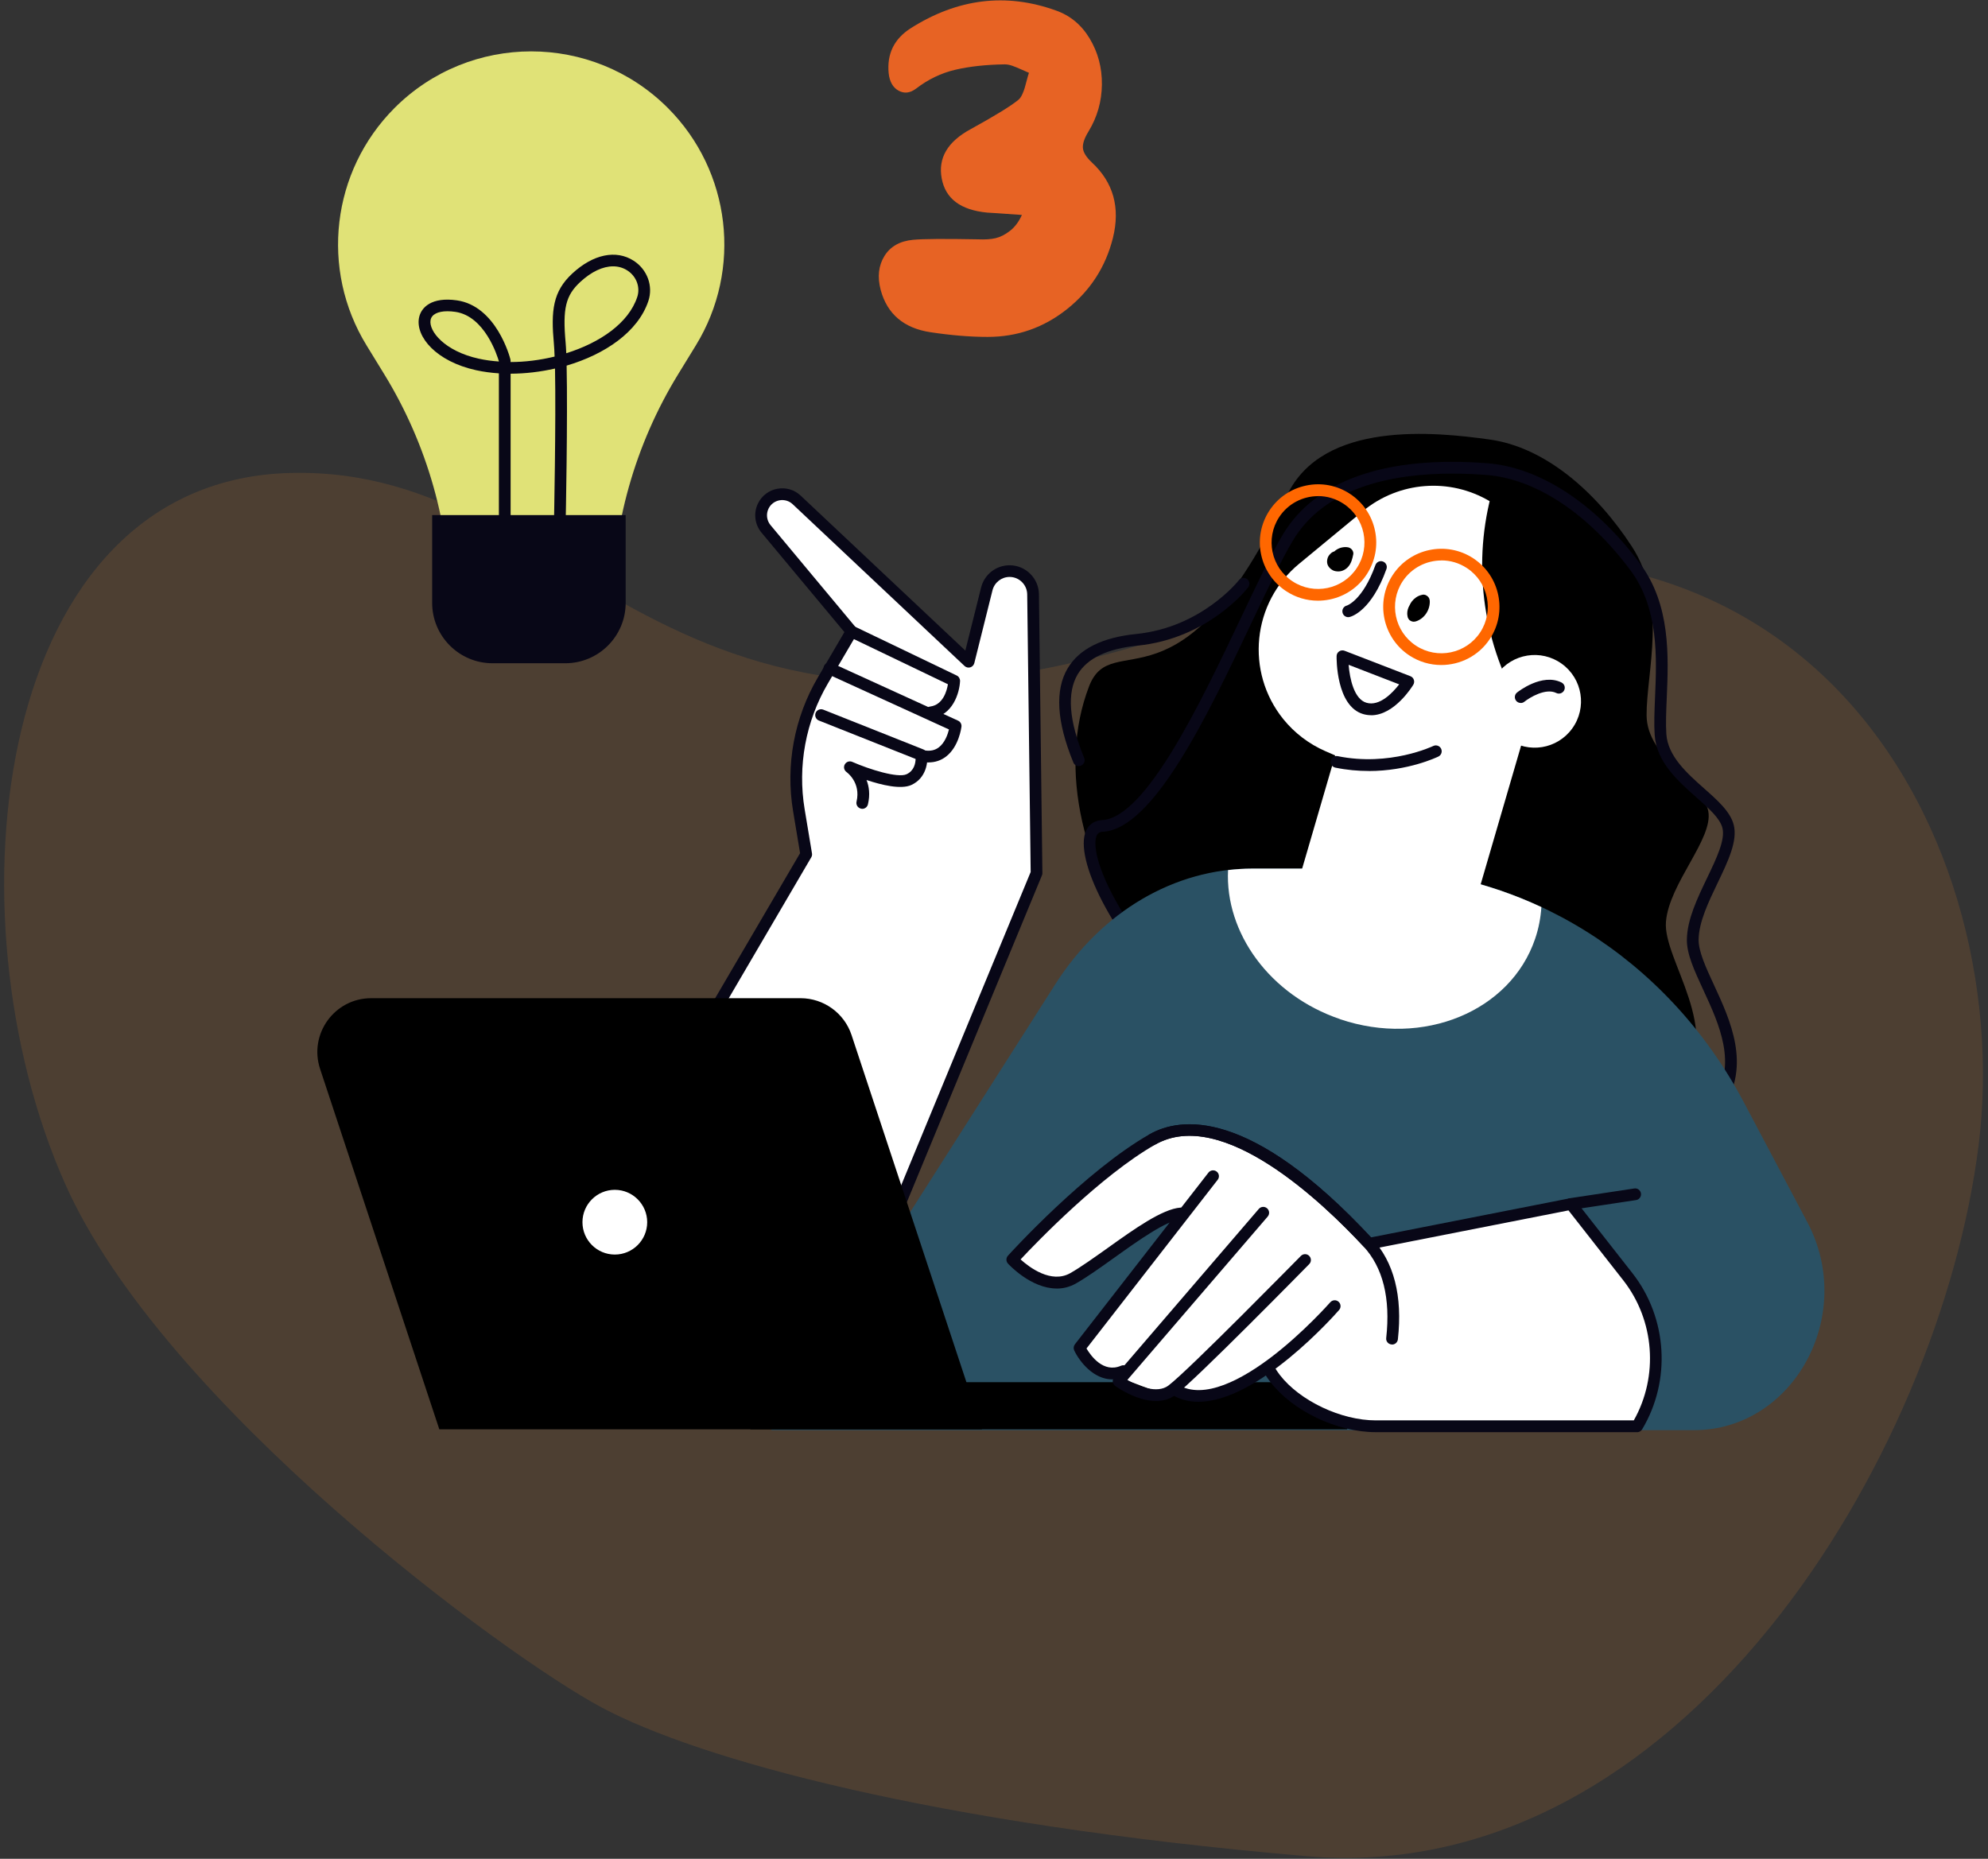 <svg xmlns="http://www.w3.org/2000/svg" width="339" height="317" viewBox="0 0 339 317" fill="none"><rect x="0" y="0" width="339" height="317" fill="#333333" stroke="none"/><path opacity="0.15" d="M49.696 80.654C-1.01 81.756 -9.452 155.651 11.115 201.907C27.811 239.457 86.072 282.376 102.607 291.194C119.141 300.013 158.824 311.036 222.758 316.548C286.692 322.059 330.784 248.204 337.398 195.294C344.012 142.383 306.534 68.527 209.531 104.903C112.528 141.28 100.402 79.551 49.696 80.654Z" fill="#E58A2F"></path><g clip-path="url(#clip0_11_1540)"><path d="M166.819 40.816C167.989 40.866 168.979 40.806 169.779 40.616C170.579 40.426 171.389 40.016 172.219 39.376C173.049 38.736 173.729 37.826 174.259 36.656C170.469 36.386 168.499 36.256 168.339 36.256C163.809 35.826 161.219 33.886 160.579 30.416C159.939 26.946 161.589 24.146 165.539 22.016C169.699 19.726 172.389 18.066 173.619 17.056C173.889 16.846 174.109 16.536 174.299 16.136C174.489 15.736 174.629 15.346 174.739 14.976C174.849 14.606 174.969 14.166 175.099 13.656C175.229 13.146 175.349 12.736 175.459 12.416C175.189 12.306 174.769 12.126 174.179 11.856C173.589 11.586 173.069 11.376 172.619 11.216C172.169 11.056 171.729 10.976 171.299 10.976C168.099 11.026 165.299 11.336 162.899 11.896C160.499 12.456 158.259 13.536 156.179 15.136C155.169 15.886 154.179 15.986 153.219 15.456C152.259 14.926 151.699 13.936 151.539 12.496C151.219 9.186 152.469 6.626 155.299 4.816C163.299 -0.254 171.539 -1.264 180.019 1.776C182.469 2.626 184.409 4.226 185.819 6.576C187.229 8.926 187.929 11.536 187.899 14.416C187.869 17.296 187.109 19.966 185.619 22.416C184.929 23.536 184.609 24.466 184.659 25.216C184.709 25.966 185.219 26.786 186.179 27.696C189.859 31.106 191.059 35.406 189.779 40.576C188.549 45.486 185.949 49.526 181.979 52.696C178.009 55.866 173.489 57.456 168.419 57.456C165.429 57.456 162.179 57.186 158.659 56.656C154.129 55.966 151.299 53.566 150.179 49.456C149.589 47.216 149.809 45.286 150.819 43.656C151.829 42.026 153.459 41.106 155.699 40.896C157.349 40.736 161.059 40.706 166.819 40.816Z" fill="#E76324"></path></g><g clip-path="url(#clip1_11_1540)"><path d="M255.492 195.211C255.492 195.211 279.212 195.581 286.642 185.611C294.072 175.641 283.552 163.751 284.082 157.201C284.612 150.651 292.182 143.031 291.302 138.351C290.422 133.661 280.832 129.261 280.782 122.001C280.732 114.751 284.432 102.661 278.272 93.201C272.112 83.741 263.392 76.261 254.052 74.961C244.712 73.651 225.502 71.651 219.452 84.511C201.292 123.121 189.662 106.721 185.702 117.071C175.062 144.841 201.662 189.091 255.502 195.221L255.492 195.211Z" fill="black"></path><path d="M262.492 200.931C262.492 200.931 262.462 200.931 262.442 200.931C216.182 198.581 184.812 157.081 184.802 143.821C184.802 140.391 187.002 139.901 187.952 139.851C195.432 139.461 204.802 119.701 211.652 105.271C214.392 99.501 216.752 94.521 218.742 91.181C224.272 81.891 236.342 77.671 253.612 79.001C262.592 79.691 272.082 85.921 279.652 96.091C284.902 103.141 284.522 111.931 284.222 118.991C284.122 121.271 284.032 123.431 284.152 125.201C284.412 128.981 287.702 131.891 290.592 134.461C292.902 136.501 295.082 138.441 295.642 140.681C296.332 143.411 294.672 146.871 292.912 150.541C291.332 153.831 289.702 157.231 289.652 160.211C289.612 162.231 290.902 165.011 292.262 167.951C295.082 174.041 298.592 181.631 293.822 188.941C286.822 199.661 263.532 200.881 262.542 200.921C262.522 200.921 262.512 200.921 262.492 200.921V200.931ZM247.652 80.771C237.322 80.771 225.872 83.111 220.452 92.211C218.512 95.471 216.172 100.411 213.452 106.131C206.002 121.841 196.722 141.391 188.052 141.851C187.642 141.871 186.792 141.921 186.792 143.821C186.792 149.571 194.622 162.981 207.262 174.621C218.522 185.001 237.242 197.631 262.492 198.931C263.662 198.871 285.852 197.511 292.142 187.851C296.302 181.471 293.192 174.741 290.442 168.801C288.922 165.511 287.602 162.671 287.652 160.191C287.712 156.781 289.442 153.181 291.112 149.701C292.712 146.361 294.222 143.211 293.712 141.191C293.292 139.541 291.342 137.811 289.272 135.981C286.092 133.161 282.482 129.961 282.162 125.361C282.032 123.471 282.122 121.261 282.222 118.921C282.512 112.171 282.872 103.781 278.052 97.291C270.832 87.581 261.872 81.641 253.462 81.001C251.602 80.861 249.652 80.771 247.662 80.771H247.652Z" fill="#080717"></path><path d="M183.952 130.651C183.562 130.651 183.182 130.421 183.032 130.031C180.172 123.071 179.852 117.661 182.082 113.941C184.052 110.661 187.972 108.701 193.752 108.121C204.902 107.001 211.202 99.021 211.262 98.941C211.602 98.501 212.222 98.421 212.662 98.761C213.102 99.101 213.182 99.721 212.842 100.161C212.572 100.521 205.982 108.911 193.952 110.111C188.842 110.621 185.422 112.261 183.792 114.961C181.902 118.111 182.272 122.921 184.882 129.261C185.092 129.771 184.852 130.361 184.342 130.571C184.222 130.621 184.092 130.651 183.962 130.651H183.952Z" fill="#080717"></path><path d="M288.812 243.901H131.522L179.952 167.851C187.852 155.441 200.292 148.131 213.512 148.131H233.482C259.922 148.131 284.312 163.331 297.332 187.921L308.192 208.431C316.582 224.281 305.862 243.901 288.832 243.901H288.812Z" fill="#2A5164"></path><path d="M145.202 107.701L140.302 116.051C136.392 122.721 134.952 130.551 136.222 138.171L137.472 145.691L95.612 217.191H148.532L176.752 148.911L176.162 101.351C176.132 99.161 174.352 97.391 172.162 97.391C170.322 97.391 168.722 98.641 168.272 100.421L165.172 112.841L135.862 85.251C134.102 83.601 131.252 84.101 130.172 86.261C129.532 87.541 129.712 89.081 130.622 90.181L145.212 107.691L145.202 107.701Z" fill="white"></path><path d="M148.532 217.191L176.752 148.911L176.162 101.351C176.132 99.161 174.352 97.391 172.162 97.391C170.322 97.391 168.722 98.641 168.272 100.421L165.172 112.841L135.862 85.251C134.102 83.601 131.252 84.101 130.172 86.261C129.532 87.541 129.712 89.081 130.622 90.181L145.212 107.691L140.312 116.041C136.402 122.711 134.962 130.541 136.232 138.161L137.482 145.681L95.622 217.181H148.542L148.532 217.191Z" fill="white"></path><path d="M148.532 218.191C148.402 218.191 148.272 218.171 148.152 218.111C147.642 217.901 147.402 217.321 147.612 216.801L175.752 148.711L175.162 101.361C175.142 99.721 173.792 98.391 172.162 98.391C170.782 98.391 169.582 99.331 169.242 100.671L166.142 113.091C166.052 113.431 165.792 113.711 165.452 113.811C165.112 113.911 164.742 113.821 164.482 113.581L135.172 85.991C134.572 85.421 133.752 85.181 132.932 85.321C132.112 85.471 131.432 85.981 131.062 86.721C130.602 87.651 130.732 88.761 131.392 89.551L145.982 107.061C146.252 107.381 146.292 107.841 146.072 108.211L141.172 116.561C137.392 123.011 135.982 130.631 137.212 138.011L138.462 145.531C138.502 145.761 138.462 146.001 138.342 146.201L96.481 217.701C96.201 218.181 95.591 218.341 95.112 218.061C94.632 217.781 94.472 217.171 94.751 216.691L136.432 145.501L135.242 138.341C133.932 130.501 135.432 122.401 139.452 115.551L143.992 107.801L129.852 90.831C128.682 89.431 128.452 87.461 129.272 85.821C129.932 84.511 131.132 83.601 132.582 83.351C134.032 83.091 135.472 83.521 136.542 84.531L164.612 110.951L167.302 100.191C167.862 97.961 169.852 96.401 172.162 96.401C174.892 96.401 177.132 98.621 177.162 101.341L177.752 148.901C177.752 149.041 177.732 149.171 177.672 149.291L149.452 217.571C149.292 217.961 148.922 218.191 148.532 218.191Z" fill="#080717"></path><path d="M158.732 122.491C158.232 122.491 157.802 122.121 157.742 121.611C157.672 121.061 158.062 120.561 158.612 120.491C160.792 120.221 161.452 117.861 161.642 116.691L144.772 108.591C144.272 108.351 144.062 107.751 144.302 107.261C144.542 106.761 145.142 106.551 145.632 106.791L163.142 115.201C163.502 115.371 163.722 115.751 163.712 116.151C163.622 118.141 162.482 122.021 158.862 122.481C158.822 122.481 158.782 122.481 158.742 122.481L158.732 122.491Z" fill="#080717"></path><path d="M158.332 130.031C158.032 130.031 157.732 130.011 157.422 129.961C156.872 129.881 156.502 129.371 156.582 128.821C156.662 128.271 157.162 127.911 157.722 127.981C158.662 128.121 159.432 127.951 160.082 127.461C161.122 126.671 161.612 125.251 161.822 124.401L141.012 114.901C140.512 114.671 140.292 114.081 140.512 113.571C140.742 113.071 141.332 112.851 141.842 113.071L163.372 122.901C163.772 123.081 164.002 123.501 163.952 123.931C163.932 124.071 163.522 127.351 161.302 129.041C160.442 129.691 159.452 130.021 158.342 130.021L158.332 130.031Z" fill="#080717"></path><path d="M147.032 137.931C146.952 137.931 146.882 137.931 146.802 137.901C146.262 137.771 145.932 137.231 146.062 136.701C146.822 133.461 144.452 131.741 144.352 131.661C143.932 131.361 143.802 130.801 144.062 130.351C144.312 129.911 144.862 129.721 145.332 129.931C148.272 131.221 153.092 132.721 154.582 132.041C155.882 131.451 156.112 130.171 156.132 129.431L139.642 122.881C139.132 122.681 138.882 122.091 139.082 121.581C139.282 121.071 139.872 120.821 140.382 121.021L157.462 127.811C157.792 127.941 158.032 128.241 158.082 128.591C158.282 129.901 157.982 132.691 155.402 133.871C153.622 134.681 150.312 133.871 147.762 133.021C148.192 134.111 148.402 135.501 148.002 137.171C147.892 137.631 147.482 137.941 147.032 137.941V137.931Z" fill="#080717"></path><path d="M67.292 18.401C56.522 29.181 54.542 45.931 62.512 58.911L65.512 63.801C72.882 75.811 76.782 89.621 76.782 103.711V104.861H104.382V103.711C104.382 89.621 108.282 75.811 115.652 63.801L118.652 58.911C126.622 45.931 124.642 29.171 113.872 18.401C101.002 5.551 80.152 5.551 67.292 18.401Z" fill="#E0E277"></path><path d="M73.681 87.841H106.692V102.811C106.692 108.501 102.072 113.111 96.391 113.111H83.992C78.302 113.111 73.692 108.491 73.692 102.811V87.841H73.681Z" fill="#080717"></path><path d="M95.462 90.411H95.442C94.892 90.401 94.452 89.941 94.462 89.391C94.462 89.181 94.822 71.871 94.642 62.851C92.142 63.421 89.572 63.721 87.072 63.731V88.961C87.072 89.511 86.622 89.961 86.072 89.961C85.522 89.961 85.072 89.511 85.072 88.961V63.671C83.742 63.581 82.442 63.411 81.212 63.141C74.362 61.641 70.872 57.431 71.442 54.241C71.782 52.381 73.652 50.611 77.902 51.221C84.632 52.181 86.942 60.901 87.032 61.271C87.052 61.351 87.062 61.431 87.062 61.521V61.741C89.542 61.741 92.102 61.411 94.572 60.811C94.542 59.931 94.502 59.191 94.452 58.641C93.932 52.961 94.272 49.721 97.582 46.651C101.142 43.351 105.062 42.531 108.062 44.471C110.382 45.971 111.412 48.791 110.562 51.331C108.792 56.621 103.142 60.431 96.622 62.351C96.822 71.201 96.472 88.591 96.452 89.451C96.442 90.001 95.992 90.431 95.452 90.431L95.462 90.411ZM76.302 53.081C74.662 53.081 73.592 53.621 73.422 54.581C73.082 56.461 75.812 59.891 81.652 61.171C82.742 61.411 83.902 61.571 85.082 61.651C84.802 60.671 82.672 53.901 77.632 53.181C77.162 53.111 76.712 53.081 76.302 53.081ZM104.552 45.421C102.802 45.421 100.842 46.331 98.942 48.091C96.452 50.401 95.922 52.621 96.452 58.431C96.492 58.911 96.532 59.521 96.562 60.241C102.292 58.451 107.182 55.121 108.662 50.661C109.222 48.991 108.532 47.121 106.972 46.121C106.242 45.651 105.422 45.421 104.542 45.421H104.552Z" fill="#080717"></path><path d="M127.962 235.721H222.832C226.642 235.721 229.732 238.811 229.732 242.621V243.751H127.962V235.721Z" fill="black"></path><path d="M167.452 243.751H74.912L54.582 182.291C52.622 176.351 57.042 170.231 63.292 170.231H136.502C140.462 170.231 143.972 172.771 145.212 176.521L167.452 243.741V243.751Z" fill="black"></path><path d="M111.352 208.431C111.352 212.031 108.432 214.951 104.832 214.951C101.232 214.951 98.311 212.031 98.311 208.431C98.311 204.831 101.232 201.911 104.832 201.911C108.432 201.911 111.352 204.831 111.352 208.431Z" fill="white"></path><path d="M104.842 215.941C100.702 215.941 97.322 212.571 97.322 208.421C97.322 204.271 100.692 200.901 104.842 200.901C108.992 200.901 112.362 204.271 112.362 208.421C112.362 212.571 108.992 215.941 104.842 215.941ZM104.842 202.911C101.802 202.911 99.322 205.381 99.322 208.431C99.322 211.481 101.792 213.951 104.842 213.951C107.892 213.951 110.362 211.471 110.362 208.431C110.362 205.391 107.882 202.911 104.842 202.911Z" fill="black"></path><path d="M232.992 168.511L233.412 168.591C240.882 170.001 248.202 165.511 250.332 158.211L260.112 124.661L230.522 119.071L221.542 149.861C219.102 158.231 224.412 166.891 232.982 168.511H232.992Z" fill="white"></path><path d="M254.012 85.481L253.952 85.751C251.092 98.201 253.342 111.271 260.202 122.041L244.562 136.181L226.002 128.101C223.212 126.881 220.752 125.011 218.842 122.651C212.322 114.581 213.512 102.771 221.512 96.161L232.422 87.151C238.552 82.091 247.202 81.421 254.032 85.481H254.012Z" fill="white"></path><path d="M268.102 124.231C265.552 127.771 260.612 128.571 257.072 126.011C253.532 123.461 252.732 118.521 255.292 114.981C257.842 111.441 262.782 110.641 266.322 113.201C269.862 115.751 270.662 120.691 268.102 124.231Z" fill="white"></path><path d="M259.312 119.881C259.022 119.881 258.722 119.751 258.532 119.501C258.192 119.071 258.262 118.441 258.692 118.101C258.862 117.961 262.952 114.741 266.272 116.391C266.772 116.641 266.972 117.231 266.722 117.731C266.472 118.221 265.872 118.431 265.382 118.181C263.582 117.291 260.842 118.951 259.942 119.671C259.762 119.821 259.542 119.891 259.322 119.891L259.312 119.881Z" fill="#080717"></path><path d="M233.812 121.971C233.372 121.971 232.922 121.911 232.462 121.781C227.822 120.431 227.912 112.241 227.922 111.891C227.922 111.561 228.092 111.261 228.362 111.081C228.632 110.901 228.972 110.861 229.282 110.981L240.512 115.321C240.792 115.431 241.002 115.651 241.092 115.931C241.192 116.211 241.152 116.521 241.002 116.771C240.862 117.011 237.812 121.981 233.812 121.981V121.971ZM229.972 113.381C230.162 115.741 230.902 119.241 233.022 119.851C235.262 120.501 237.492 118.131 238.592 116.711L229.982 113.381H229.972Z" fill="#080717"></path><path d="M230.762 94.571C230.872 93.991 230.432 93.451 229.882 93.341C229.132 93.201 228.302 93.421 227.702 93.891C227.652 93.931 227.612 93.981 227.562 94.021C227.352 94.081 227.152 94.181 226.982 94.331C226.742 94.551 226.522 94.801 226.412 95.111C226.282 95.501 226.242 95.901 226.382 96.291C226.542 96.711 226.852 97.011 227.232 97.231C227.542 97.411 227.902 97.451 228.242 97.451C228.902 97.451 229.542 97.091 229.952 96.591C230.422 96.021 230.612 95.281 230.752 94.571H230.762Z" fill="black"></path><path d="M243.792 102.361C243.762 102.021 243.562 101.741 243.272 101.571C243.162 101.491 243.032 101.441 242.882 101.421C242.702 101.391 242.522 101.421 242.342 101.481C241.732 101.631 241.152 102.051 240.772 102.541C240.612 102.741 240.482 102.971 240.372 103.211C240.302 103.321 240.242 103.441 240.192 103.561C239.992 104.021 239.902 104.581 240.012 105.081C240.032 105.271 240.102 105.441 240.212 105.591C240.292 105.711 240.402 105.811 240.532 105.871C240.832 106.051 241.132 106.061 241.462 105.961C242.952 105.481 243.932 103.901 243.802 102.361H243.792Z" fill="black"></path><path d="M229.902 105.251C229.452 105.251 229.042 104.941 228.932 104.481C228.802 103.941 229.132 103.401 229.672 103.271C229.672 103.271 232.372 102.421 234.542 96.361C234.732 95.841 235.302 95.571 235.822 95.761C236.342 95.951 236.612 96.521 236.422 97.041C233.882 104.141 230.512 105.131 230.142 105.221C230.062 105.241 229.982 105.251 229.912 105.251H229.902Z" fill="#080717"></path><path d="M224.732 102.441C222.822 102.441 220.942 101.891 219.312 100.811C217.102 99.361 215.582 97.131 215.042 94.531C214.502 91.941 215.012 89.291 216.462 87.071C217.912 84.861 220.142 83.341 222.742 82.801C225.332 82.261 227.982 82.761 230.202 84.221C232.412 85.671 233.932 87.901 234.472 90.501C235.012 93.091 234.502 95.741 233.052 97.961C231.602 100.171 229.372 101.691 226.772 102.231C226.092 102.371 225.412 102.441 224.732 102.441ZM224.762 84.611C222.182 84.611 219.652 85.871 218.132 88.181C215.732 91.831 216.752 96.751 220.412 99.141C224.062 101.541 228.982 100.521 231.372 96.861C233.772 93.211 232.752 88.291 229.092 85.901C227.752 85.021 226.252 84.601 224.762 84.601V84.611Z" fill="#FF6700"></path><path d="M245.772 113.411C243.902 113.411 242.022 112.891 240.342 111.791C235.772 108.791 234.492 102.631 237.492 98.061C240.492 93.491 246.652 92.211 251.222 95.211C255.792 98.211 257.072 104.371 254.072 108.941C252.172 111.841 249.002 113.411 245.762 113.411H245.772ZM245.802 95.581C243.222 95.581 240.692 96.841 239.172 99.151C236.782 102.801 237.802 107.721 241.452 110.111C245.102 112.511 250.022 111.491 252.412 107.831C254.802 104.181 253.782 99.261 250.132 96.871C248.792 95.991 247.292 95.571 245.802 95.571V95.581Z" fill="#FF6700"></path><path d="M233.382 131.481C231.602 131.481 229.692 131.321 227.702 130.911C227.162 130.801 226.812 130.271 226.922 129.731C227.032 129.191 227.562 128.841 228.102 128.951C236.992 130.771 244.332 127.251 244.402 127.221C244.902 126.981 245.492 127.181 245.742 127.681C245.982 128.181 245.782 128.771 245.282 129.021C245.022 129.141 240.142 131.491 233.382 131.491V131.481Z" fill="#080717"></path><path d="M227.291 213.311L267.861 205.331L277.581 217.731C283.341 225.081 283.981 235.231 279.171 243.241H234.601C225.201 243.241 212.921 235.371 215.321 226.281L227.291 213.311Z" fill="white"></path><path d="M279.172 244.241H234.602C228.012 244.241 220.462 240.651 216.642 235.701C214.282 232.641 213.492 229.291 214.352 226.031C214.392 225.871 214.472 225.731 214.582 225.611L226.552 212.641C226.692 212.481 226.882 212.381 227.092 212.341L267.662 204.361C268.032 204.291 268.412 204.431 268.642 204.721L278.362 217.121C284.342 224.751 285.002 235.451 280.022 243.761C279.842 244.061 279.512 244.251 279.162 244.251L279.172 244.241ZM216.232 226.771C215.482 230.001 216.892 232.731 218.232 234.471C221.642 238.901 228.682 242.231 234.602 242.231H278.602C282.852 234.701 282.152 225.171 276.802 218.341L267.462 206.421L227.812 214.221L216.232 226.761V226.771Z" fill="#080717"></path><path d="M213.721 234.311L217.471 232.241C217.471 232.241 225.231 242.271 235.361 235.191C237.841 233.461 237.961 217.371 233.211 211.861C223.901 201.081 206.591 187.591 196.491 194.311C186.391 201.031 172.991 214.161 172.991 214.161C172.991 214.161 178.551 221.491 183.841 217.421C191.241 211.721 200.351 207.581 200.351 207.581L184.351 230.221C184.351 230.221 187.651 233.991 192.051 235.401C196.451 236.811 202.421 240.861 213.721 234.301V234.311Z" fill="white"></path><path d="M180.172 219.741C175.842 219.741 172.082 215.711 171.882 215.491C171.532 215.111 171.532 214.521 171.882 214.141C172.412 213.551 185.092 199.661 196.002 193.451C201.252 190.461 213.152 188.791 233.952 211.191C234.332 211.601 234.302 212.231 233.902 212.601C233.502 212.971 232.862 212.951 232.492 212.551C225.632 205.161 208.432 188.681 197.002 195.191C187.752 200.461 176.792 211.831 174.032 214.781C175.522 216.121 179.262 218.971 182.522 217.111C184.322 216.081 186.532 214.501 188.872 212.841C193.462 209.561 198.212 206.171 201.312 205.941C201.862 205.911 202.342 206.311 202.382 206.861C202.422 207.411 202.012 207.891 201.462 207.931C198.922 208.121 194.202 211.491 190.032 214.471C187.652 216.171 185.402 217.781 183.512 218.861C182.392 219.501 181.272 219.751 180.182 219.751L180.172 219.741Z" fill="#080717"></path><path d="M189.692 235.241C186.472 235.241 184.112 232.241 183.182 230.311C183.022 229.971 183.062 229.561 183.292 229.261L206.072 199.971C206.412 199.541 207.042 199.461 207.472 199.801C207.912 200.141 207.982 200.771 207.642 201.201L185.272 229.971C186.022 231.231 188.162 234.211 191.162 232.911C191.662 232.691 192.262 232.921 192.472 233.431C192.692 233.941 192.462 234.531 191.952 234.741C191.152 235.081 190.402 235.231 189.682 235.231L189.692 235.241Z" fill="#080717"></path><path d="M197.142 238.931C193.762 238.931 190.352 236.491 190.162 236.351C189.932 236.191 189.792 235.931 189.752 235.661C189.722 235.381 189.802 235.101 189.982 234.891L214.652 206.171C215.012 205.751 215.642 205.701 216.062 206.061C216.482 206.421 216.532 207.051 216.172 207.471L192.242 235.331C194.082 236.411 197.312 237.741 199.242 236.291C202.582 233.791 221.632 214.371 221.832 214.181C222.222 213.791 222.852 213.781 223.242 214.171C223.632 214.561 223.642 215.191 223.252 215.581C222.462 216.381 203.892 235.311 200.432 237.891C199.422 238.651 198.272 238.931 197.122 238.931H197.142Z" fill="#080717"></path><path d="M204.351 239.061C202.711 239.061 201.151 238.671 199.721 237.781C199.251 237.491 199.111 236.871 199.411 236.401C199.701 235.931 200.321 235.791 200.791 236.091C205.291 238.921 212.041 235.071 216.921 231.341C222.401 227.141 226.791 222.141 226.841 222.091C227.211 221.671 227.841 221.631 228.251 221.991C228.671 222.351 228.711 222.991 228.351 223.401C227.711 224.141 214.561 239.061 204.361 239.061H204.351Z" fill="#080717"></path><path d="M237.372 229.281C237.372 229.281 237.302 229.281 237.262 229.281C236.712 229.221 236.312 228.731 236.382 228.181C237.132 221.391 235.822 216.141 232.492 212.551C225.632 205.161 208.432 188.681 197.002 195.191C196.522 195.461 195.912 195.301 195.642 194.821C195.372 194.341 195.532 193.731 196.012 193.461C201.262 190.471 213.162 188.801 233.962 211.201C237.702 215.231 239.192 221.021 238.372 228.411C238.312 228.921 237.882 229.301 237.382 229.301L237.372 229.281Z" fill="#080717"></path><path d="M267.861 206.331C267.371 206.331 266.951 205.981 266.871 205.481C266.791 204.931 267.161 204.421 267.711 204.341L278.681 202.681C279.221 202.591 279.741 202.971 279.821 203.521C279.901 204.071 279.531 204.581 278.981 204.661L268.011 206.321C267.961 206.321 267.911 206.331 267.861 206.331Z" fill="#080717"></path><path d="M228.511 173.811C242.671 178.621 257.561 172.491 261.771 160.111C262.381 158.331 262.721 156.511 262.841 154.691C253.731 150.441 243.761 148.131 233.481 148.131H213.511C212.131 148.131 210.761 148.231 209.411 148.381C208.881 159.071 216.501 169.721 228.511 173.801V173.811Z" fill="white"></path></g><defs><clipPath id="clip0_11_1540"><rect width="40.42" height="57.39" fill="white" transform="translate(149.859 0.066)"></rect></clipPath><clipPath id="clip1_11_1540"><rect width="256.98" height="235.48" fill="white" transform="translate(54.112 8.761)"></rect></clipPath></defs></svg>